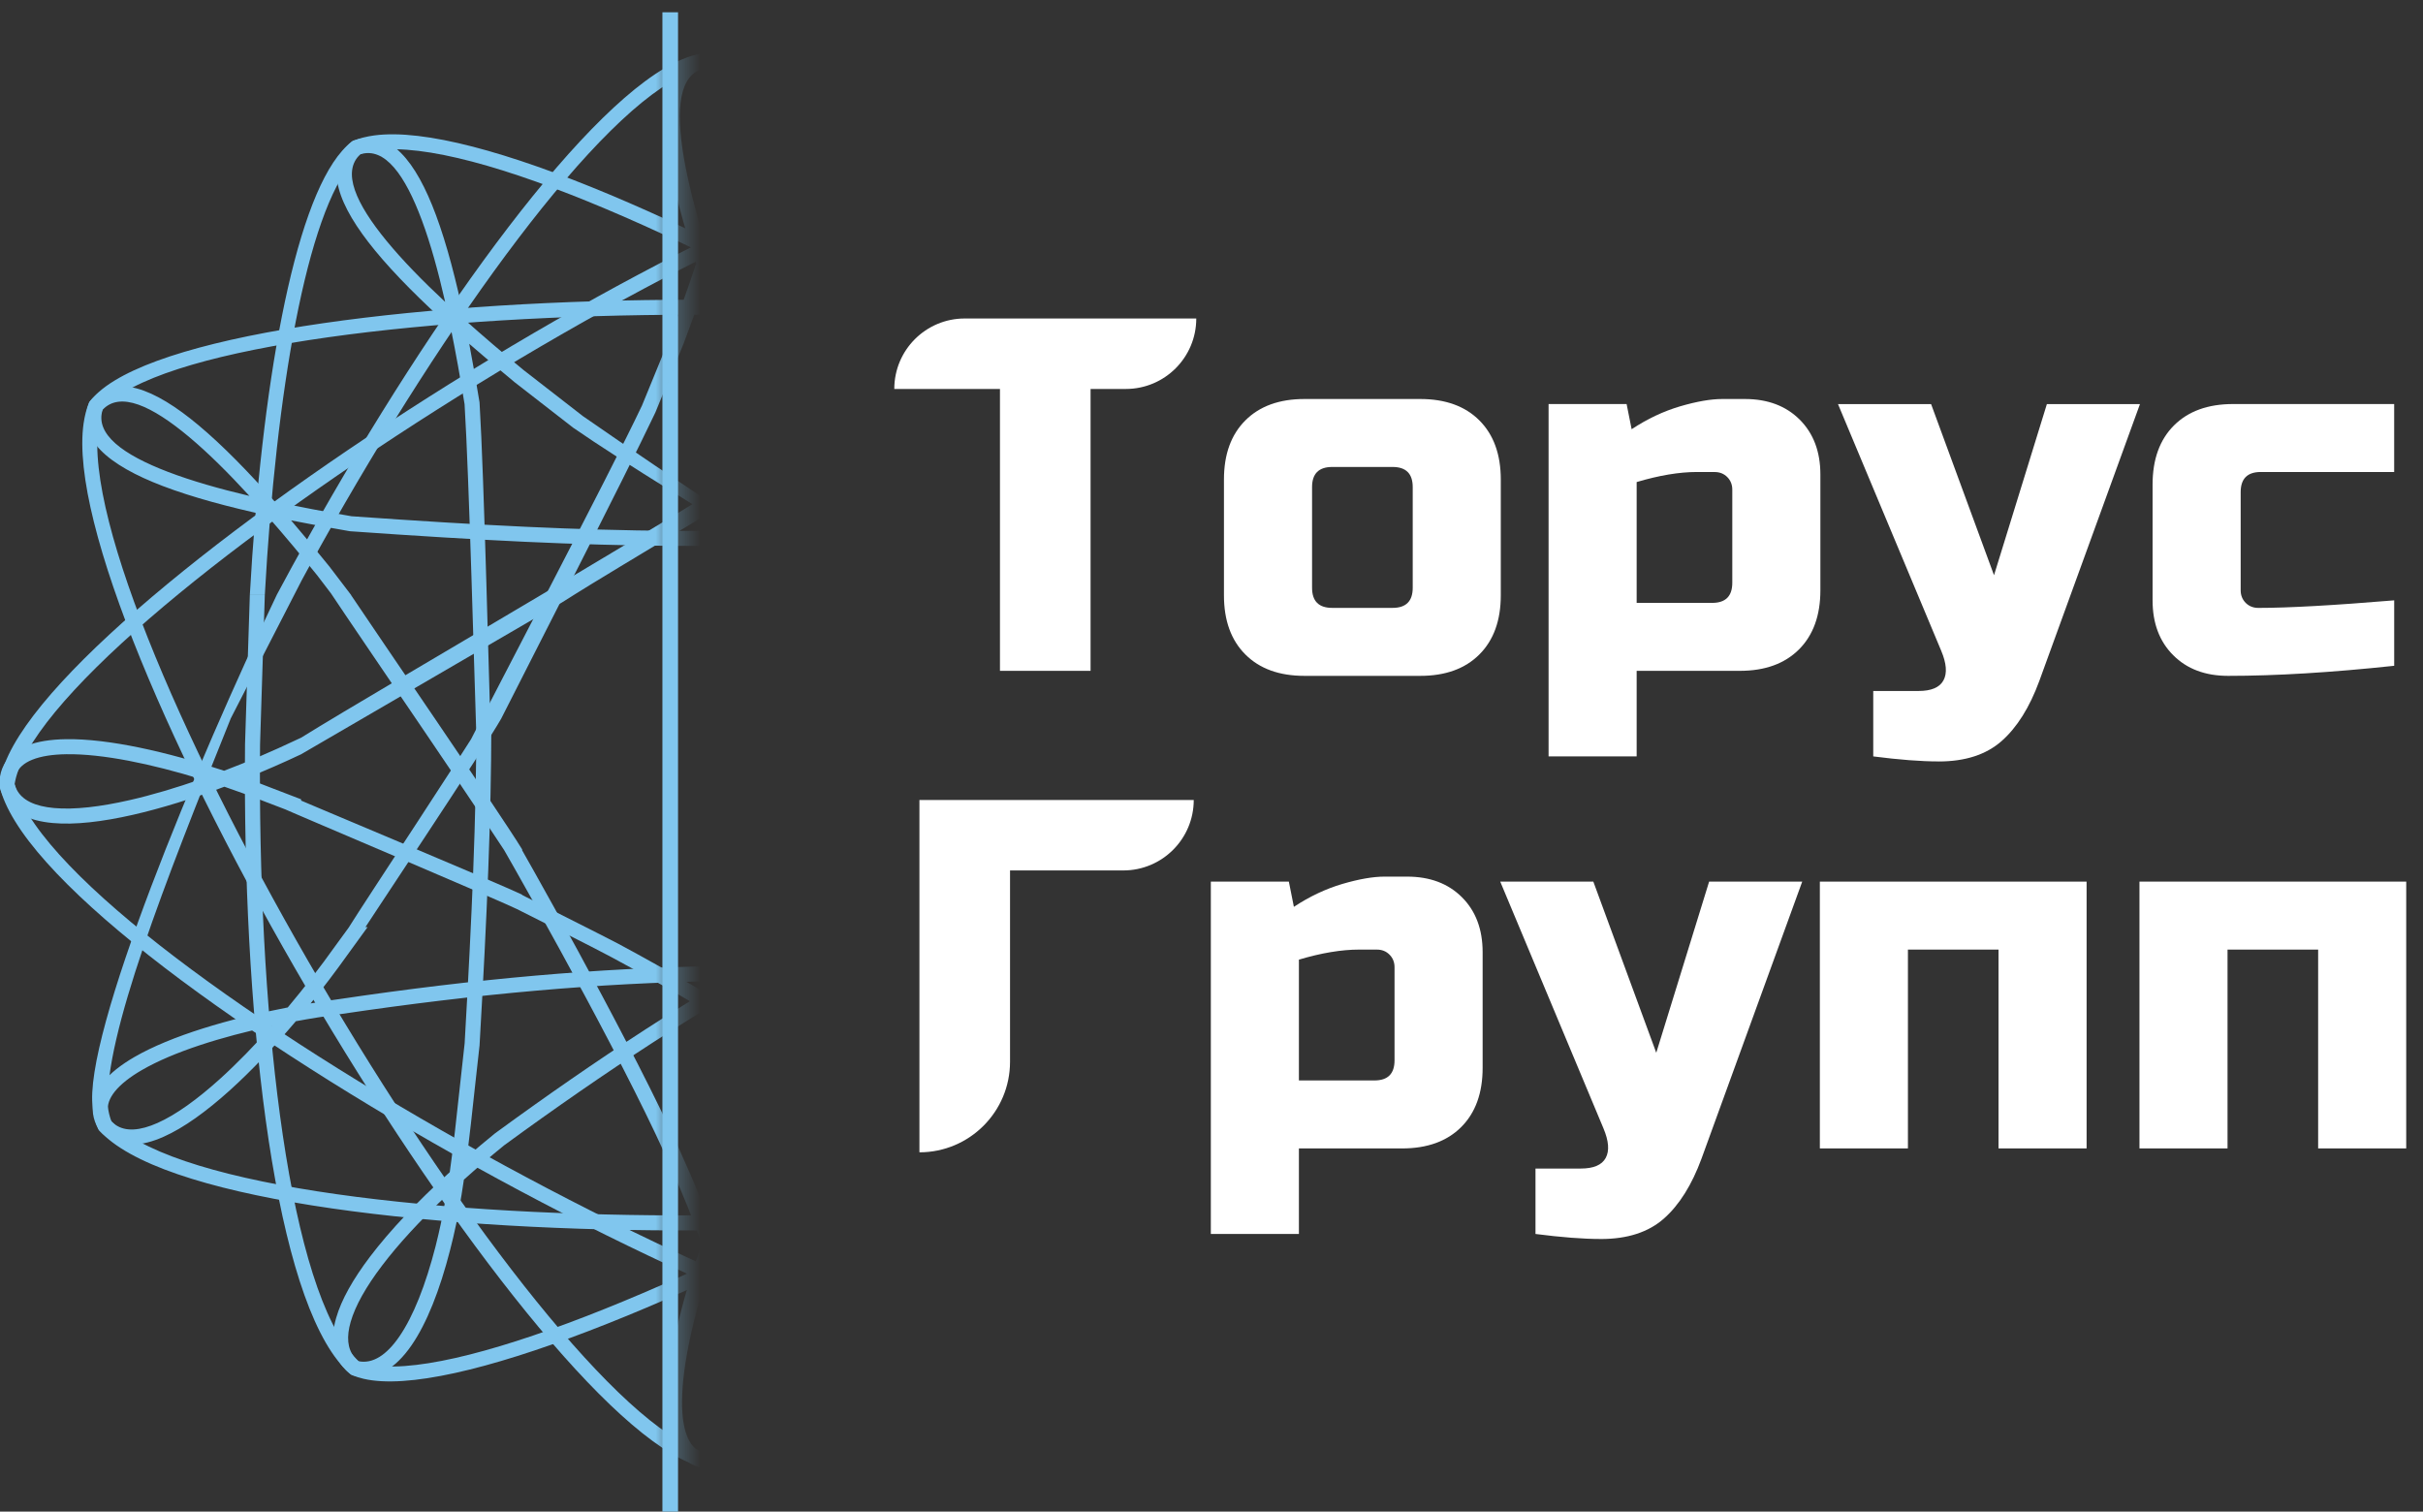 <?xml version="1.0" encoding="UTF-8"?> <svg xmlns="http://www.w3.org/2000/svg" width="109" height="68" viewBox="0 0 109 68" fill="none"><rect x="0" y="0" width="109" height="68" fill="#333333" stroke="none"/><g clip-path="url(#clip0_103_1042)"><path d="M30.502 0.553H29.799V68.061H30.502V0.553Z" fill="#80C6EE"></path><path d="M49.06 30.177H44.984V17.497H40.23C40.23 15.746 41.648 14.327 43.399 14.327H53.815C53.815 16.078 52.396 17.497 50.645 17.497H49.06V30.177Z" fill="white"></path><path d="M67.514 26.78C67.514 27.912 67.192 28.799 66.551 29.44C65.91 30.082 65.023 30.403 63.891 30.403H58.683C57.55 30.403 56.664 30.083 56.023 29.44C55.381 28.799 55.06 27.912 55.06 26.78V21.572C55.06 20.44 55.38 19.553 56.023 18.912C56.664 18.27 57.55 17.949 58.683 17.949H63.891C65.023 17.949 65.91 18.27 66.551 18.912C67.192 19.553 67.514 20.44 67.514 21.572V26.78ZM63.552 21.911C63.552 21.307 63.249 21.006 62.647 21.006H59.93C59.326 21.006 59.024 21.309 59.024 21.911V26.44C59.024 27.044 59.326 27.345 59.93 27.345H62.647C63.25 27.345 63.552 27.044 63.552 26.44V21.911Z" fill="white"></path><path d="M73.626 30.177V34.026H69.664V18.175H73.174L73.4 19.308C74.109 18.84 74.838 18.497 75.585 18.277C76.331 18.059 76.962 17.949 77.475 17.949H78.494C79.52 17.949 80.343 18.259 80.962 18.878C81.581 19.497 81.891 20.32 81.891 21.346V26.553C81.891 27.686 81.569 28.573 80.928 29.214C80.286 29.855 79.4 30.177 78.267 30.177H73.625H73.626ZM76.343 21.232C75.543 21.232 74.637 21.384 73.626 21.685V27.12H77.023C77.627 27.12 77.928 26.818 77.928 26.215V22.026C77.928 21.8 77.852 21.611 77.702 21.46C77.551 21.309 77.362 21.234 77.136 21.234H76.343V21.232Z" fill="white"></path><path d="M87.212 34.252C86.412 34.252 85.43 34.176 84.269 34.026V31.083H86.306C86.88 31.083 87.254 30.925 87.427 30.607C87.601 30.291 87.567 29.845 87.325 29.271L82.683 18.177H86.871L89.702 25.876L92.08 18.177H96.268L91.74 30.631C91.302 31.823 90.736 32.725 90.042 33.337C89.348 33.948 88.404 34.254 87.212 34.254V34.252Z" fill="white"></path><path d="M107.703 29.95C104.881 30.252 102.389 30.403 100.232 30.403C99.204 30.403 98.382 30.093 97.763 29.474C97.144 28.855 96.835 28.033 96.835 27.006V21.799C96.835 20.666 97.155 19.779 97.797 19.138C98.439 18.497 99.325 18.175 100.458 18.175H107.703V21.232H101.703C101.099 21.232 100.798 21.535 100.798 22.137V26.553C100.798 26.779 100.873 26.968 101.024 27.12C101.176 27.271 101.364 27.346 101.591 27.346C102.95 27.346 104.988 27.232 107.704 27.006V29.949L107.703 29.95Z" fill="white"></path><path d="M41.361 51.836V35.987H53.701C53.701 37.737 52.282 39.156 50.532 39.156H45.437V47.761C45.437 50.012 43.612 51.836 41.361 51.836Z" fill="white"></path><path d="M58.432 51.66V55.51H54.47V39.66H57.98L58.206 40.793C58.915 40.325 59.644 39.982 60.391 39.762C61.137 39.544 61.768 39.434 62.281 39.434H63.3C64.326 39.434 65.149 39.744 65.768 40.363C66.387 40.982 66.697 41.805 66.697 42.831V48.038C66.697 49.171 66.375 50.057 65.734 50.699C65.092 51.34 64.206 51.661 63.073 51.661H58.431L58.432 51.66ZM61.149 42.716C60.349 42.716 59.443 42.867 58.432 43.169V48.603H61.829C62.433 48.603 62.734 48.302 62.734 47.698V43.51C62.734 43.284 62.658 43.095 62.508 42.944C62.357 42.792 62.168 42.717 61.942 42.717H61.149V42.716Z" fill="white"></path><path d="M72.018 55.735C71.218 55.735 70.237 55.659 69.075 55.509V52.566H71.112C71.686 52.566 72.06 52.407 72.233 52.09C72.407 51.773 72.373 51.327 72.131 50.754L67.489 39.659H71.677L74.508 47.358L76.886 39.659H81.074L76.546 52.113C76.108 53.305 75.542 54.207 74.848 54.819C74.154 55.43 73.21 55.736 72.018 55.736V55.735Z" fill="white"></path><path d="M93.867 39.659V51.66H89.905V42.716H85.829V51.66H81.867V39.659H93.868H93.867Z" fill="white"></path><path d="M108.245 39.659V51.66H104.283V42.716H100.207V51.66H96.245V39.659H108.246H108.245Z" fill="white"></path><mask id="mask0_103_1042" style="mask-type:luminance" maskUnits="userSpaceOnUse" x="-16" y="-3" width="47" height="71"><path d="M30.23 -2.082H-15.265V67.217H30.23V-2.082Z" fill="white"></path></mask><g mask="url(#mask0_103_1042)"><path d="M37.175 18.836L39.793 16.752C40.689 15.997 41.591 15.214 42.447 14.429C42.787 12.699 43.188 11.061 43.67 9.717C44.542 7.285 45.703 5.791 47.289 6.314C47.339 6.326 47.386 6.348 47.428 6.383C48.728 7.462 48.062 9.243 46.437 11.273C45.547 12.384 44.364 13.582 43.071 14.777C42.851 15.915 42.658 17.092 42.483 18.251C42.301 21.884 42.188 24.885 42.138 27.636L42.129 27.64C41.933 27.715 41.741 27.794 41.551 27.88V26.768H41.48C41.536 24.24 41.645 21.482 41.808 18.216C41.808 18.197 41.808 18.178 41.811 18.159C41.943 17.287 42.086 16.402 42.242 15.529C41.581 16.119 40.903 16.704 40.228 17.272L40.219 17.28L37.594 19.369L37.578 19.38C33.571 22.23 28.674 24.943 25.275 27.104L13.546 33.93V33.184C17.24 30.88 32.838 21.921 37.174 18.836H37.175ZM42.17 26.151C42.273 27.991 42.666 44.783 42.82 47.01V47.012C42.923 47.832 42.992 48.402 43.058 48.958C43.219 50.305 43.373 51.584 43.555 52.778C45.052 54.103 46.283 55.374 47.18 56.53C47.962 57.537 48.497 58.464 48.74 59.272C49.003 60.146 48.931 60.893 48.475 61.467C48.375 61.592 48.258 61.708 48.124 61.811C48.089 61.838 48.047 61.859 48 61.871L47.961 61.882C46.994 62.12 46.119 61.613 45.363 60.545C44.666 59.562 44.063 58.084 43.576 56.277C43.528 56.097 43.477 55.903 43.427 55.695C43.228 54.887 43.066 54.029 42.923 53.124C42.349 52.622 41.739 52.113 41.091 51.599C36.491 48.32 32.154 45.554 27.501 43.054C26.649 42.595 24.101 41.32 23.224 40.879V40.127C23.702 40.376 27.35 42.204 27.822 42.458C32.499 44.972 36.861 47.752 41.485 51.051L41.509 51.068C41.945 51.415 42.366 51.76 42.769 52.101C42.633 51.127 42.51 50.105 42.382 49.039C42.298 48.33 42.211 47.605 42.147 47.099C42.144 47.085 42.142 47.071 42.141 47.057C41.98 44.724 41.654 29.423 41.549 27.506C41.705 27.562 41.715 27.057 41.873 27.105C41.536 13.319 42.08 26.754 42.154 26.776L42.169 26.154L42.17 26.151ZM23.489 41.001C22.328 40.436 13.669 36.787 12.446 36.241L12.253 35.46C13.476 36.003 22.328 39.688 23.489 40.248V41.001ZM13.547 36.683C13.041 36.486 12.53 36.289 12.011 36.094H12.007C11.385 35.846 10.742 35.611 10.094 35.39C8.702 35.911 7.284 36.357 5.974 36.655C4.614 36.965 3.363 37.115 2.365 37.022C1.285 36.923 0.484 36.539 0.123 35.776C0.064 35.65 0.017 35.514 -0.016 35.367C-0.021 35.344 -0.024 35.321 -0.024 35.296C-0.028 35.028 0.014 34.786 0.099 34.572C0.286 34.098 0.663 33.764 1.188 33.55C1.665 33.356 2.273 33.262 2.973 33.251C4.877 33.223 7.519 33.82 10.081 34.671C11.185 34.252 12.27 33.786 13.264 33.315L13.269 33.312L13.547 33.184V33.93C12.765 34.3 11.926 34.667 11.067 35.013C11.468 35.157 11.865 35.307 12.253 35.46C12.69 35.626 13.12 35.791 13.547 35.956V36.683ZM43.303 13.63C44.301 12.675 45.202 11.732 45.909 10.85C47.265 9.156 47.896 7.719 47.041 6.945C45.933 6.619 45.038 7.908 44.306 9.947C43.924 11.011 43.594 12.277 43.303 13.63ZM43.732 53.851C43.837 54.436 43.952 54.999 44.085 55.533C44.129 55.716 44.179 55.906 44.231 56.102C44.698 57.839 45.269 59.243 45.915 60.156C46.49 60.967 47.115 61.37 47.761 61.232C47.831 61.172 47.892 61.11 47.945 61.044C48.251 60.659 48.287 60.12 48.09 59.464C47.872 58.739 47.377 57.887 46.645 56.945C45.899 55.986 44.914 54.941 43.731 53.85L43.732 53.851ZM9.044 35.05C6.817 34.363 4.608 33.904 2.981 33.928C2.366 33.937 1.842 34.016 1.442 34.179C1.09 34.323 0.842 34.532 0.73 34.818C0.679 34.944 0.653 35.089 0.651 35.251C0.672 35.334 0.7 35.412 0.735 35.486C0.98 36.005 1.588 36.271 2.426 36.348C3.348 36.434 4.529 36.289 5.825 35.994C6.851 35.761 7.947 35.432 9.044 35.049V35.05Z" fill="#80C6EE"></path><path d="M28.871 18.265L30.134 15.183C30.548 14.086 30.953 12.96 31.318 11.855C30.77 10.178 30.32 8.552 30.086 7.145C29.659 4.59 29.946 2.717 31.598 2.406C31.643 2.395 31.691 2.393 31.739 2.402C33.401 2.71 33.689 4.589 33.261 7.152C33.026 8.557 32.579 10.18 32.031 11.854C32.395 12.953 32.799 14.074 33.211 15.167C35.575 19.939 44.926 36.192 46.797 39.502L46.303 40.125C44.484 36.887 34.886 20.076 32.597 15.454C32.592 15.444 32.587 15.432 32.582 15.42C32.271 14.593 31.964 13.752 31.674 12.913C31.385 13.752 31.078 14.593 30.767 15.42L30.764 15.43L29.484 18.551C28.054 21.567 23.828 29.787 22.557 32.307L20.926 33.769C22.245 31.166 27.387 21.395 28.871 18.262V18.265ZM50.997 44.788C52.949 45.214 54.645 45.722 55.993 46.294C57.168 46.791 58.088 47.34 58.693 47.926C59.349 48.561 59.651 49.247 59.533 49.971C59.509 50.122 59.465 50.273 59.402 50.426C59.384 50.474 59.356 50.518 59.318 50.556L59.288 50.584C58.56 51.264 57.549 51.249 56.369 50.687C55.284 50.17 54.035 49.175 52.727 47.832C52.586 47.688 52.448 47.542 52.312 47.397C51.745 46.791 51.185 46.12 50.617 45.399C49.875 45.242 49.095 45.095 48.284 44.963C42.66 44.344 37.521 44.046 32.242 44.134C26.963 44.222 21.532 44.695 15.323 45.618L15.301 45.62C14.644 45.71 13.975 45.815 13.309 45.939C12.347 47.073 11.328 48.156 10.331 49.055C9.293 49.989 8.274 50.732 7.358 51.137C6.368 51.577 5.483 51.632 4.795 51.142C4.68 51.06 4.572 50.964 4.472 50.854C4.457 50.836 4.443 50.817 4.431 50.796C4.296 50.564 4.217 50.332 4.185 50.101C4.117 49.597 4.284 49.123 4.637 48.681C4.96 48.276 5.444 47.898 6.048 47.548C7.696 46.595 10.294 45.827 12.945 45.319C13.705 44.413 14.425 43.477 15.063 42.581L15.065 42.578C15.281 42.283 15.493 41.994 15.702 41.705H16.536C16.235 42.124 15.927 42.548 15.612 42.979C15.109 43.685 14.556 44.415 13.974 45.137C14.389 45.068 14.803 45.006 15.211 44.951L15.226 44.949C21.454 44.022 26.914 43.546 32.233 43.458C37.55 43.37 42.717 43.669 48.362 44.291L48.38 44.293C48.93 44.383 49.467 44.478 49.987 44.58C49.399 43.803 46.307 40.127 46.307 40.127C46.307 40.127 46.471 39.285 46.675 39.283C46.675 39.283 50.262 43.842 51.001 44.789L50.997 44.788ZM15.7 41.704C16.349 40.657 21.183 33.349 21.777 32.31H22.557C21.729 33.772 16.552 41.495 15.609 42.977L15.7 41.704ZM31.674 10.74C32.079 9.421 32.406 8.158 32.593 7.043C32.95 4.905 32.799 3.342 31.677 3.081C30.55 3.336 30.398 4.898 30.754 7.035C30.941 8.153 31.268 9.418 31.674 10.74ZM51.675 45.638C52.052 46.098 52.428 46.532 52.805 46.936C52.944 47.084 53.078 47.226 53.21 47.361C54.462 48.646 55.645 49.593 56.658 50.075C57.558 50.503 58.3 50.551 58.797 50.115C58.829 50.031 58.851 49.946 58.864 49.863C58.944 49.376 58.712 48.888 58.22 48.411C57.676 47.885 56.827 47.382 55.73 46.917C54.611 46.444 53.24 46.012 51.675 45.637V45.638ZM12.224 46.155C9.946 46.642 7.794 47.319 6.385 48.134C5.851 48.443 5.433 48.768 5.164 49.103C4.926 49.401 4.812 49.706 4.853 50.012C4.871 50.144 4.918 50.283 4.997 50.426C5.057 50.49 5.12 50.545 5.184 50.591C5.651 50.924 6.311 50.859 7.082 50.517C7.928 50.142 8.887 49.441 9.876 48.551C10.658 47.846 11.454 47.025 12.225 46.155H12.224Z" fill="#80C6EE"></path><path d="M31.675 3.078C31.451 3.114 31.214 3.183 30.964 3.285C26.927 4.935 20.103 14.408 14.427 24.553C14.016 25.29 13.61 26.029 13.211 26.769H12.445C12.898 25.919 13.364 25.069 13.836 24.224C19.574 13.967 26.525 4.37 30.71 2.659C31.026 2.53 31.328 2.443 31.614 2.401C31.649 2.394 31.685 2.394 31.723 2.399C31.908 2.426 32.101 2.474 32.302 2.542C36.201 3.857 43.377 13.265 49.391 23.513C50.088 24.702 50.771 25.903 51.431 27.103C51.151 27.051 50.867 27.005 50.583 26.965C50.006 25.925 49.413 24.885 48.808 23.854C42.864 13.725 35.83 4.446 32.089 3.183C31.944 3.135 31.806 3.099 31.675 3.077V3.078ZM10.384 32.31C7.383 39.766 4.719 46.569 4.844 49.752C4.88 50.015 4.937 50.248 5.013 50.45C5.142 50.583 5.292 50.714 5.463 50.843C9.112 53.602 20.971 54.806 32.641 54.662C44.302 54.518 55.728 53.036 58.53 50.421C58.625 50.333 58.708 50.243 58.781 50.152C58.84 49.964 58.886 49.757 58.919 49.533C59.271 47.118 52.184 31.04 50.132 26.152L51.168 26.624C53.642 32.242 59.991 46.877 59.589 49.629C59.547 49.907 59.489 50.166 59.409 50.406C59.397 50.446 59.38 50.485 59.353 50.521C59.251 50.655 59.129 50.789 58.99 50.918C56.065 53.649 44.452 55.193 32.649 55.339C20.854 55.484 8.827 54.236 5.055 51.385C4.837 51.219 4.644 51.047 4.476 50.869C4.449 50.84 4.427 50.804 4.41 50.766C4.299 50.495 4.221 50.188 4.173 49.847C3.716 46.59 8.877 34.236 12.446 26.77L13.547 26.154L10.384 32.311V32.31Z" fill="#80C6EE"></path><path d="M47.043 6.941C46.833 6.865 46.593 6.811 46.323 6.778C41.994 6.248 31.415 11.186 21.511 17.272C11.604 23.358 2.409 30.572 0.848 34.588C0.753 34.833 0.688 35.065 0.656 35.283C0.704 35.463 0.771 35.65 0.856 35.844C2.694 40.031 12.459 46.869 22.715 52.438C32.963 58.003 43.66 62.284 47.381 61.369C47.508 61.338 47.625 61.301 47.731 61.257C47.874 61.122 48.015 60.964 48.154 60.783C50.937 57.913 52.231 35.3 51.676 26.623C51.902 26.598 51.962 26.654 52.186 26.623C52.519 35.451 51.414 58.19 48.692 61.194C48.522 61.416 48.344 61.613 48.157 61.783C48.128 61.814 48.092 61.838 48.05 61.856C47.895 61.924 47.724 61.981 47.541 62.026C43.656 62.981 32.764 58.663 22.391 53.03C12.026 47.402 2.137 40.444 0.236 36.112C0.129 35.868 0.046 35.632 -0.012 35.403C-0.026 35.358 -0.031 35.309 -0.024 35.259C0.011 34.973 0.093 34.665 0.218 34.342C1.834 30.181 11.145 22.843 21.157 16.691C31.17 10.539 41.919 5.553 46.407 6.102C46.741 6.143 47.047 6.214 47.32 6.319C47.355 6.331 47.388 6.348 47.42 6.372C47.567 6.484 47.713 6.621 47.856 6.78C50.136 9.299 51.675 17.73 52.281 27.283C52.17 27.257 52.061 27.233 51.955 27.209C51.836 27.182 51.717 27.157 51.596 27.133C50.999 17.803 49.526 9.632 47.354 7.233C47.253 7.122 47.15 7.024 47.044 6.939L47.043 6.941ZM51.855 33.24L51.843 32.722C51.974 32.831 52.098 32.952 52.221 33.09L52.525 32.966L51.855 33.24Z" fill="#80C6EE"></path><path d="M14.947 26.769L14.268 25.879C13.532 24.969 12.768 24.051 12.001 23.18C10.277 22.804 8.647 22.37 7.316 21.861C4.885 20.932 3.411 19.732 3.999 18.139C4.013 18.102 4.034 18.066 4.061 18.035C5.167 16.757 6.934 17.459 8.928 19.126C10.021 20.039 11.194 21.246 12.361 22.566C13.494 22.808 14.664 23.026 15.816 23.223C21.752 23.643 25.997 23.849 30.218 23.88C34.448 23.91 38.675 23.765 44.572 23.481C45.22 23.413 45.885 23.348 46.535 23.283C47.885 23.149 49.167 23.023 50.364 22.865C51.718 21.396 53.016 20.191 54.191 19.316C55.214 18.555 56.152 18.04 56.963 17.814C57.844 17.569 58.588 17.656 59.152 18.124C59.268 18.22 59.377 18.334 59.477 18.465C59.511 18.505 59.536 18.553 59.549 18.607L59.557 18.646C59.775 19.618 59.251 20.482 58.169 21.216C57.172 21.891 55.681 22.465 53.863 22.914C53.68 22.959 53.484 23.005 53.279 23.051C52.468 23.233 51.606 23.378 50.698 23.502C50.183 24.066 49.66 24.669 49.133 25.306L49.13 25.308C48.765 25.799 48.405 26.288 48.05 26.775C47.853 26.771 47.657 26.769 47.459 26.769C47.379 26.769 47.299 26.769 47.218 26.77C47.665 26.152 48.121 25.531 48.587 24.905C48.595 24.894 48.603 24.884 48.611 24.873C48.966 24.444 49.32 24.03 49.671 23.633C48.694 23.749 47.669 23.851 46.602 23.956C45.973 24.018 45.325 24.083 44.634 24.155H44.615C38.71 24.442 34.472 24.586 30.216 24.555C25.954 24.525 21.695 24.317 15.755 23.898C15.743 23.898 15.73 23.895 15.717 23.893C14.847 23.744 13.965 23.582 13.095 23.409C13.671 24.081 14.24 24.77 14.794 25.455L14.804 25.466L15.797 26.769H14.946H14.947ZM48.517 26.137C46.143 30.45 35.206 48.656 33.032 54.056V54.059C32.772 54.676 32.523 55.314 32.29 55.959C32.781 57.361 33.199 58.788 33.47 60.104C33.751 61.472 33.875 62.726 33.763 63.719C33.641 64.796 33.241 65.588 32.469 65.935C32.343 65.991 32.207 66.036 32.062 66.066C32.038 66.071 32.013 66.073 31.989 66.073C31.719 66.072 31.479 66.024 31.265 65.935C30.795 65.738 30.47 65.355 30.266 64.825C30.082 64.344 30 63.735 30.005 63.035C30.017 61.13 30.667 58.5 31.571 55.956C31.174 54.844 30.731 53.75 30.28 52.745L30.278 52.74C28.449 48.49 24.231 40.935 22.33 37.629L23.23 37.792C25.075 41.029 29.127 48.35 30.901 52.473C31.256 53.263 31.605 54.11 31.934 54.977C32.086 54.579 32.244 54.185 32.406 53.799C34.605 48.338 37.327 43.872 39.739 39.501C47.431 26.976 49.093 23.489 49.671 23.63L48.517 26.135V26.137ZM23.49 39.503C22.376 37.666 16.16 28.61 14.881 26.681H15.732C17.009 28.591 22.374 36.404 23.49 38.21V39.503ZM11.22 22.308C10.287 21.291 9.364 20.37 8.495 19.646C6.833 18.256 5.408 17.596 4.617 18.431C4.266 19.532 5.535 20.454 7.559 21.228C8.617 21.632 9.874 21.99 11.22 22.308ZM51.441 22.709C52.029 22.616 52.593 22.512 53.131 22.391C53.318 22.349 53.508 22.304 53.702 22.256C55.447 21.826 56.863 21.284 57.79 20.655C58.614 20.096 59.03 19.481 58.905 18.831C58.847 18.762 58.786 18.7 58.721 18.645C58.341 18.33 57.804 18.282 57.144 18.465C56.414 18.668 55.551 19.146 54.594 19.859C53.621 20.584 52.557 21.548 51.44 22.709H51.441ZM31.93 57C31.197 59.213 30.693 61.411 30.683 63.038C30.679 63.652 30.747 64.178 30.902 64.583C31.038 64.938 31.243 65.19 31.527 65.309C31.652 65.362 31.795 65.391 31.957 65.396C32.042 65.376 32.121 65.35 32.195 65.316C32.718 65.081 32.996 64.481 33.091 63.644C33.195 62.722 33.076 61.539 32.808 60.237C32.596 59.207 32.291 58.105 31.93 56.999V57Z" fill="#80C6EE"></path><path d="M4.61 18.428C4.528 18.637 4.469 18.878 4.43 19.146C3.811 23.465 8.529 34.143 14.409 44.171C20.29 54.201 27.311 63.543 31.296 65.186C31.54 65.287 31.771 65.356 31.986 65.392C32.166 65.347 32.353 65.285 32.55 65.203C36.776 63.453 43.813 53.831 49.592 43.693C49.985 43.004 50.371 42.314 50.75 41.624C51.02 41.607 51.288 41.584 51.558 41.557C51.109 42.382 50.649 43.206 50.181 44.027C44.339 54.274 37.18 64.019 32.811 65.829C32.565 65.931 32.325 66.01 32.092 66.063C32.047 66.076 32.001 66.079 31.953 66.072C31.665 66.031 31.36 65.943 31.04 65.811C26.915 64.111 19.77 54.649 13.826 44.512C7.881 34.374 3.118 23.523 3.76 19.05C3.809 18.709 3.888 18.399 4.001 18.125C4.014 18.096 4.029 18.069 4.05 18.043C4.17 17.894 4.308 17.751 4.467 17.614C7.573 14.917 19.317 13.486 31.2 13.483C43.078 13.479 55.136 14.899 58.886 17.901C59.11 18.081 59.308 18.268 59.476 18.462C59.499 18.489 59.518 18.52 59.533 18.554C59.598 18.71 59.651 18.881 59.693 19.068C60.236 21.49 53.802 36.442 51.157 42.396L50.75 41.622L55.182 31.733C57.365 26.177 59.345 21.443 59.032 19.213C59.003 19.088 58.968 18.972 58.927 18.863C58.795 18.715 58.639 18.571 58.461 18.428C54.837 15.527 42.949 14.155 31.198 14.157C19.453 14.161 7.892 15.534 4.909 18.124C4.793 18.225 4.693 18.324 4.608 18.424L4.61 18.428Z" fill="#80C6EE"></path><path d="M25.801 19.253L23.151 17.194C23.142 17.187 23.133 17.179 23.124 17.171C22.449 16.615 21.77 16.043 21.109 15.466C21.275 16.337 21.429 17.221 21.571 18.092L21.574 18.126C21.778 21.432 22.012 31.219 22.096 33.77L21.425 32.98C21.34 30.447 21.102 21.468 20.899 18.182C20.711 17.03 20.504 15.857 20.271 14.723C18.964 13.544 17.767 12.361 16.864 11.26C15.215 9.249 14.528 7.476 15.816 6.382C15.856 6.348 15.9 6.325 15.948 6.313C17.531 5.767 18.71 7.247 19.611 9.672C20.108 11.009 20.528 12.642 20.889 14.369C21.75 15.14 22.655 15.908 23.555 16.648L23.567 16.657L26.218 18.716C30.595 21.753 34.785 24.514 38.494 26.767C49.526 32.58 49.728 32.638 49.88 32.728L46.251 31.795C42.683 29.603 30.006 22.169 25.817 19.262L25.801 19.251V19.253ZM22.103 32.309V32.594C22.096 36.854 21.913 41.09 21.575 46.99V47.01C21.492 47.726 21.424 48.358 21.357 48.975C21.242 50.042 21.131 51.066 21.007 52.041C21.408 51.694 21.824 51.343 22.257 50.992L22.271 50.981C26.86 47.627 31.192 44.792 35.843 42.222C37.241 41.45 46.519 37.286 47.991 36.554C48.225 36.698 48.9 36.719 49.149 36.839C47.536 37.634 37.693 41.975 36.169 42.817C31.544 45.372 27.238 48.189 22.674 51.525C22.036 52.045 21.433 52.559 20.868 53.066C20.736 53.974 20.583 54.835 20.393 55.643C20.355 55.811 20.307 56.006 20.249 56.227C19.784 58.044 19.196 59.528 18.514 60.516C17.77 61.593 16.901 62.11 15.932 61.883L15.893 61.873C15.839 61.86 15.791 61.834 15.752 61.8C15.622 61.7 15.51 61.59 15.414 61.473C14.95 60.904 14.87 60.159 15.123 59.282C15.355 58.474 15.879 57.541 16.652 56.523C17.537 55.356 18.753 54.07 20.233 52.728C20.402 51.531 20.54 50.252 20.685 48.903C20.757 48.24 20.831 47.56 20.902 46.935C21.239 41.043 21.422 36.818 21.429 32.593V32.308H22.105L22.103 32.309ZM47.471 36.762C48.23 36.44 55.574 33.686 56.363 33.367L56.048 34.148C55.814 34.243 46.205 37.986 45.974 38.081C45.69 38.082 48.413 36.718 48.133 36.711C47.882 36.699 47.621 36.684 47.356 36.663L47.472 36.76L47.471 36.762ZM50.549 33.772C50.369 33.692 50.19 33.611 50.015 33.53C48.693 32.947 47.444 32.371 46.253 31.797C46.737 31.739 47.246 31.73 47.709 31.739C48.538 32.128 49.397 32.518 50.288 32.911L50.292 32.913C50.66 33.082 51.039 33.25 51.426 33.415L50.55 33.772H50.549ZM56.048 33.448C57.723 33.002 59.314 32.726 60.582 32.73C61.282 32.733 61.889 32.819 62.37 33.008C62.897 33.216 63.279 33.545 63.471 34.017C63.558 34.23 63.603 34.47 63.602 34.74C63.602 34.764 63.6 34.787 63.595 34.81C63.563 34.956 63.519 35.092 63.459 35.221C63.106 35.989 62.311 36.382 61.232 36.494C60.237 36.599 58.983 36.463 57.62 36.169C57.11 36.059 50.788 33.79 50.253 33.64L50.893 33.185C51.477 33.353 57.206 35.387 57.761 35.507C59.061 35.787 60.243 35.917 61.163 35.821C62.002 35.734 62.604 35.461 62.843 34.941C62.876 34.868 62.904 34.788 62.924 34.701C62.921 34.541 62.893 34.398 62.841 34.272C62.725 33.987 62.475 33.78 62.121 33.64C61.719 33.482 61.194 33.409 60.579 33.407C59.325 33.403 57.729 33.691 56.046 34.149V33.449L56.048 33.448ZM17.386 10.832C18.103 11.706 19.016 12.64 20.025 13.581C19.719 12.232 19.373 10.97 18.978 9.909C18.223 7.878 17.313 6.6 16.209 6.94C15.363 7.724 16.01 9.155 17.386 10.832ZM19.732 55.491C19.858 54.953 19.968 54.39 20.065 53.802C18.894 54.908 17.921 55.963 17.188 56.931C16.468 57.879 15.983 58.738 15.774 59.467C15.584 60.127 15.627 60.665 15.938 61.046C15.992 61.112 16.053 61.174 16.121 61.232C16.77 61.364 17.39 60.954 17.957 60.133C18.595 59.21 19.148 57.8 19.595 56.061C19.635 55.905 19.682 55.714 19.733 55.49L19.732 55.491Z" fill="#80C6EE"></path><path d="M15.927 6.319C16.197 6.213 16.499 6.138 16.835 6.092C21.315 5.491 32.121 10.35 42.206 16.385C52.289 22.419 61.686 29.649 63.35 33.789C63.479 34.109 63.563 34.414 63.602 34.704C63.608 34.746 63.606 34.787 63.596 34.826C63.541 35.062 63.459 35.307 63.351 35.561C61.502 39.914 51.694 46.987 41.395 52.736C31.088 58.489 20.249 62.934 16.353 62.023C16.17 61.981 15.999 61.926 15.84 61.858C15.799 61.84 15.764 61.816 15.734 61.787C15.545 61.618 15.364 61.423 15.193 61.205C12.225 57.429 10.913 45.359 11.023 33.481C11.027 33.089 11.233 27.157 11.239 26.767H11.913C11.906 27.16 11.704 33.093 11.699 33.486C11.591 45.235 12.856 57.135 15.725 60.785C15.867 60.965 16.01 61.122 16.153 61.254C16.26 61.297 16.377 61.332 16.505 61.362C20.236 62.233 30.883 57.827 41.066 52.142C51.255 46.454 60.939 39.503 62.728 35.294C62.811 35.099 62.876 34.912 62.922 34.73C62.887 34.515 62.82 34.284 62.721 34.039C61.114 30.04 51.835 22.934 41.859 16.964C31.884 10.995 21.248 6.18 16.925 6.761C16.657 6.797 16.417 6.853 16.207 6.933C16.102 7.019 16 7.12 15.9 7.231C13.79 9.618 12.42 17.601 11.913 26.765H11.239C11.761 17.442 13.187 9.278 15.393 6.782C15.535 6.621 15.68 6.483 15.824 6.369C15.855 6.345 15.889 6.326 15.926 6.314L15.927 6.319Z" fill="#80C6EE"></path></g></g><defs><clipPath id="clip0_103_1042"><rect width="108.245" height="68" fill="white"></rect></clipPath></defs></svg> 